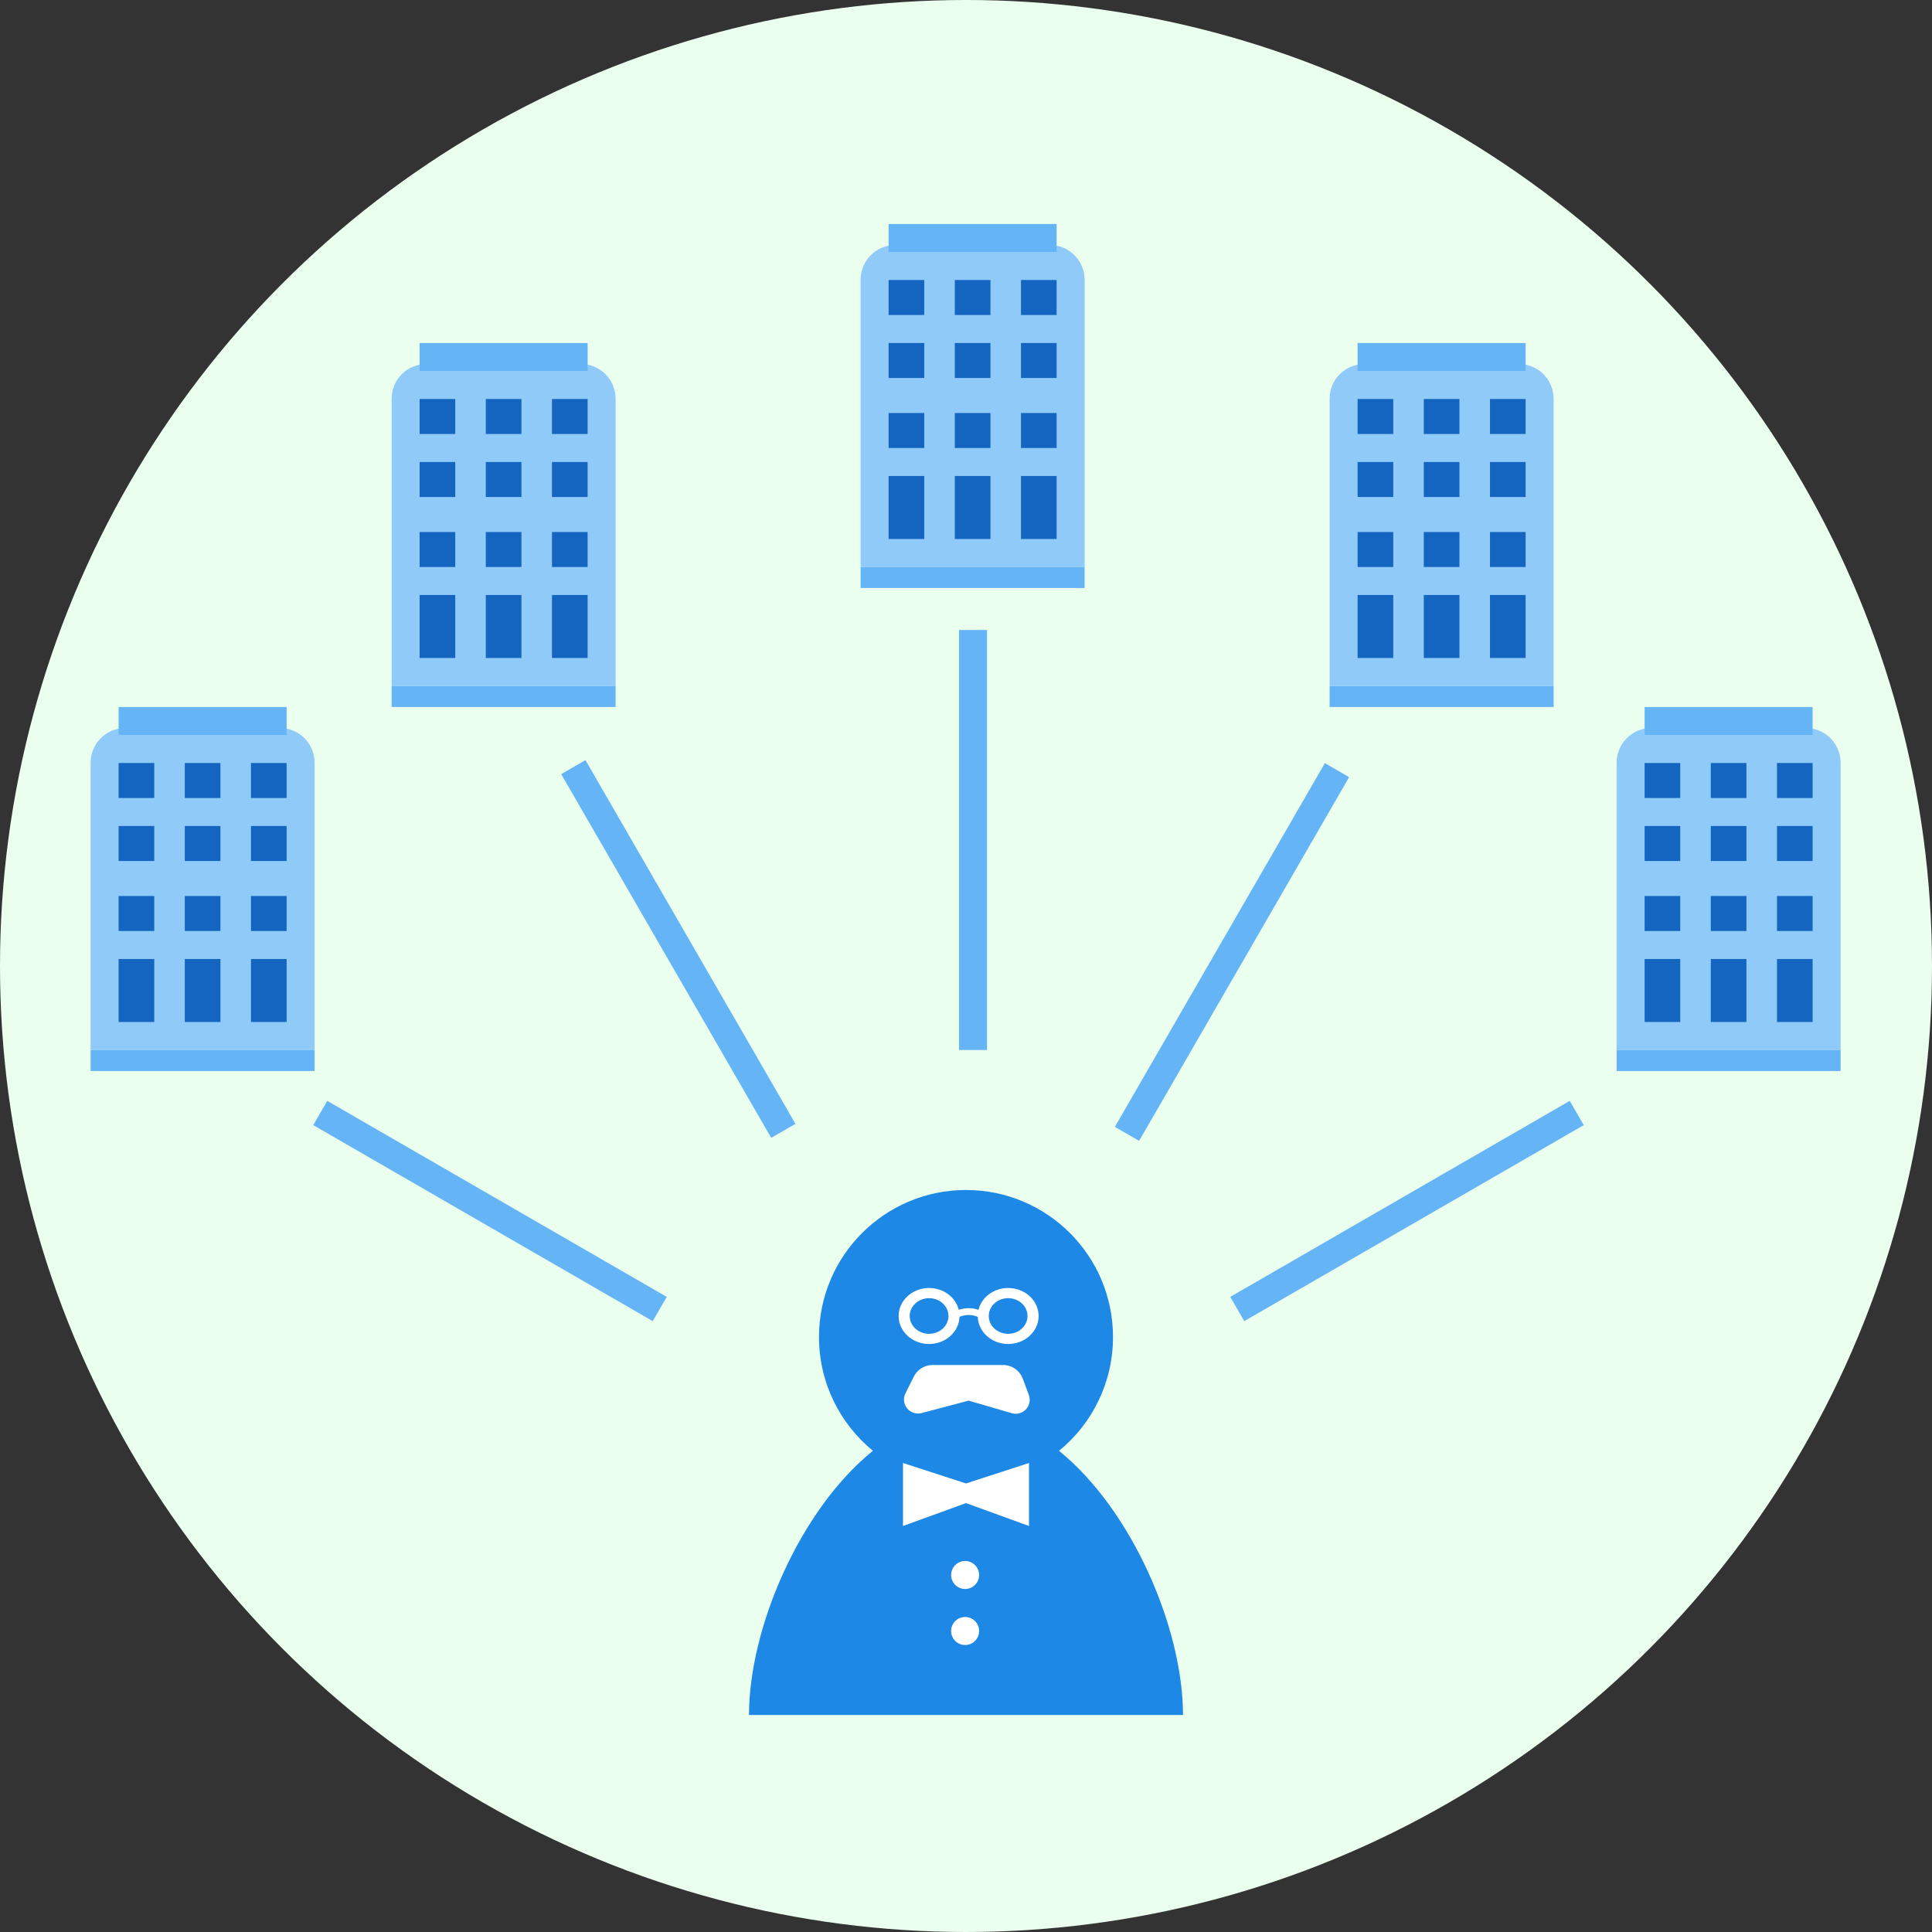 <?xml version="1.0" encoding="UTF-8"?>
<svg width="276px" height="276px" viewBox="0 0 276 276" version="1.1" xmlns="http://www.w3.org/2000/svg" xmlns:xlink="http://www.w3.org/1999/xlink">
    <rect x="0" y="0" width="276" height="276" fill="#333333" stroke="none"/>
    <!-- Generator: Sketch 55.2 (78181) - https://sketchapp.com -->
    <title>reason3-icon</title>
    <desc>Created with Sketch.</desc>
    <g id="design_v1.2-カンプ" stroke="none" stroke-width="1" fill="none" fill-rule="evenodd">
        <g id="Desktop-(1)" transform="translate(-686, -2263)">
            <g id="reason3-icon" transform="translate(686, 2263)">
                <circle id="Oval" fill="#EBFFEE" cx="138" cy="138" r="138"></circle>
                <g id="Group-27" transform="translate(122, 32)">
                    <path d="M5.91,3 L27.979,3 C30.722,3 32.945,5.223 32.945,7.966 L32.945,49 L0.945,49 L0.945,7.966 C0.945,5.223 3.168,3 5.91,3 Z" id="Rectangle" fill="#90CAF9"></path>
                    <rect id="Rectangle" fill="#65B5F6" x="0.945" y="49" width="32" height="3"></rect>
                    <rect id="Rectangle" fill="#65B5F6" x="4.945" y="0" width="24" height="4"></rect>
                    <g id="Group-26" transform="translate(4.945, 8)" fill="#1465C0">
                        <rect id="Rectangle" x="0" y="0" width="5.091" height="5"></rect>
                        <rect id="Rectangle" x="9.455" y="0" width="5.091" height="5"></rect>
                        <rect id="Rectangle" x="18.909" y="0" width="5.091" height="5"></rect>
                    </g>
                    <g id="Group-26" transform="translate(4.945, 17)" fill="#1465C0">
                        <rect id="Rectangle" x="0" y="0" width="5.091" height="5"></rect>
                        <rect id="Rectangle" x="9.455" y="0" width="5.091" height="5"></rect>
                        <rect id="Rectangle" x="18.909" y="0" width="5.091" height="5"></rect>
                    </g>
                    <g id="Group-26" transform="translate(4.945, 27)" fill="#1465C0">
                        <rect id="Rectangle" x="0" y="0" width="5.091" height="5"></rect>
                        <rect id="Rectangle" x="9.455" y="0" width="5.091" height="5"></rect>
                        <rect id="Rectangle" x="18.909" y="0" width="5.091" height="5"></rect>
                    </g>
                    <g id="Group-26" transform="translate(4.945, 36)" fill="#1465C0">
                        <rect id="Rectangle" x="0" y="0" width="5.091" height="9"></rect>
                        <rect id="Rectangle" x="9.455" y="0" width="5.091" height="9"></rect>
                        <rect id="Rectangle" x="18.909" y="0" width="5.091" height="9"></rect>
                    </g>
                </g>
                <g id="Group-27" transform="translate(55, 49)">
                    <path d="M5.91,3 L27.979,3 C30.722,3 32.945,5.223 32.945,7.966 L32.945,49 L0.945,49 L0.945,7.966 C0.945,5.223 3.168,3 5.91,3 Z" id="Rectangle" fill="#90CAF9"></path>
                    <rect id="Rectangle" fill="#65B5F6" x="0.945" y="49" width="32" height="3"></rect>
                    <rect id="Rectangle" fill="#65B5F6" x="4.945" y="0" width="24" height="4"></rect>
                    <g id="Group-26" transform="translate(4.945, 8)" fill="#1465C0">
                        <rect id="Rectangle" x="0" y="0" width="5.091" height="5"></rect>
                        <rect id="Rectangle" x="9.455" y="0" width="5.091" height="5"></rect>
                        <rect id="Rectangle" x="18.909" y="0" width="5.091" height="5"></rect>
                    </g>
                    <g id="Group-26" transform="translate(4.945, 17)" fill="#1465C0">
                        <rect id="Rectangle" x="0" y="0" width="5.091" height="5"></rect>
                        <rect id="Rectangle" x="9.455" y="0" width="5.091" height="5"></rect>
                        <rect id="Rectangle" x="18.909" y="0" width="5.091" height="5"></rect>
                    </g>
                    <g id="Group-26" transform="translate(4.945, 27)" fill="#1465C0">
                        <rect id="Rectangle" x="0" y="0" width="5.091" height="5"></rect>
                        <rect id="Rectangle" x="9.455" y="0" width="5.091" height="5"></rect>
                        <rect id="Rectangle" x="18.909" y="0" width="5.091" height="5"></rect>
                    </g>
                    <g id="Group-26" transform="translate(4.945, 36)" fill="#1465C0">
                        <rect id="Rectangle" x="0" y="0" width="5.091" height="9"></rect>
                        <rect id="Rectangle" x="9.455" y="0" width="5.091" height="9"></rect>
                        <rect id="Rectangle" x="18.909" y="0" width="5.091" height="9"></rect>
                    </g>
                </g>
                <g id="Group-27" transform="translate(189, 49)">
                    <path d="M5.91,3 L27.979,3 C30.722,3 32.945,5.223 32.945,7.966 L32.945,49 L0.945,49 L0.945,7.966 C0.945,5.223 3.168,3 5.91,3 Z" id="Rectangle" fill="#90CAF9"></path>
                    <rect id="Rectangle" fill="#65B5F6" x="0.945" y="49" width="32" height="3"></rect>
                    <rect id="Rectangle" fill="#65B5F6" x="4.945" y="0" width="24" height="4"></rect>
                    <g id="Group-26" transform="translate(4.945, 8)" fill="#1465C0">
                        <rect id="Rectangle" x="0" y="0" width="5.091" height="5"></rect>
                        <rect id="Rectangle" x="9.455" y="0" width="5.091" height="5"></rect>
                        <rect id="Rectangle" x="18.909" y="0" width="5.091" height="5"></rect>
                    </g>
                    <g id="Group-26" transform="translate(4.945, 17)" fill="#1465C0">
                        <rect id="Rectangle" x="0" y="0" width="5.091" height="5"></rect>
                        <rect id="Rectangle" x="9.455" y="0" width="5.091" height="5"></rect>
                        <rect id="Rectangle" x="18.909" y="0" width="5.091" height="5"></rect>
                    </g>
                    <g id="Group-26" transform="translate(4.945, 27)" fill="#1465C0">
                        <rect id="Rectangle" x="0" y="0" width="5.091" height="5"></rect>
                        <rect id="Rectangle" x="9.455" y="0" width="5.091" height="5"></rect>
                        <rect id="Rectangle" x="18.909" y="0" width="5.091" height="5"></rect>
                    </g>
                    <g id="Group-26" transform="translate(4.945, 36)" fill="#1465C0">
                        <rect id="Rectangle" x="0" y="0" width="5.091" height="9"></rect>
                        <rect id="Rectangle" x="9.455" y="0" width="5.091" height="9"></rect>
                        <rect id="Rectangle" x="18.909" y="0" width="5.091" height="9"></rect>
                    </g>
                </g>
                <g id="Group-27" transform="translate(12, 101)">
                    <path d="M5.91,3 L27.979,3 C30.722,3 32.945,5.223 32.945,7.966 L32.945,49 L0.945,49 L0.945,7.966 C0.945,5.223 3.168,3 5.91,3 Z" id="Rectangle" fill="#90CAF9"></path>
                    <rect id="Rectangle" fill="#65B5F6" x="0.945" y="49" width="32" height="3"></rect>
                    <rect id="Rectangle" fill="#65B5F6" x="4.945" y="0" width="24" height="4"></rect>
                    <g id="Group-26" transform="translate(4.945, 8)" fill="#1465C0">
                        <rect id="Rectangle" x="0" y="0" width="5.091" height="5"></rect>
                        <rect id="Rectangle" x="9.455" y="0" width="5.091" height="5"></rect>
                        <rect id="Rectangle" x="18.909" y="0" width="5.091" height="5"></rect>
                    </g>
                    <g id="Group-26" transform="translate(4.945, 17)" fill="#1465C0">
                        <rect id="Rectangle" x="0" y="0" width="5.091" height="5"></rect>
                        <rect id="Rectangle" x="9.455" y="0" width="5.091" height="5"></rect>
                        <rect id="Rectangle" x="18.909" y="0" width="5.091" height="5"></rect>
                    </g>
                    <g id="Group-26" transform="translate(4.945, 27)" fill="#1465C0">
                        <rect id="Rectangle" x="0" y="0" width="5.091" height="5"></rect>
                        <rect id="Rectangle" x="9.455" y="0" width="5.091" height="5"></rect>
                        <rect id="Rectangle" x="18.909" y="0" width="5.091" height="5"></rect>
                    </g>
                    <g id="Group-26" transform="translate(4.945, 36)" fill="#1465C0">
                        <rect id="Rectangle" x="0" y="0" width="5.091" height="9"></rect>
                        <rect id="Rectangle" x="9.455" y="0" width="5.091" height="9"></rect>
                        <rect id="Rectangle" x="18.909" y="0" width="5.091" height="9"></rect>
                    </g>
                </g>
                <g id="Group-27" transform="translate(230, 101)">
                    <path d="M5.91,3 L27.979,3 C30.722,3 32.945,5.223 32.945,7.966 L32.945,49 L0.945,49 L0.945,7.966 C0.945,5.223 3.168,3 5.91,3 Z" id="Rectangle" fill="#90CAF9"></path>
                    <rect id="Rectangle" fill="#65B5F6" x="0.945" y="49" width="32" height="3"></rect>
                    <rect id="Rectangle" fill="#65B5F6" x="4.945" y="0" width="24" height="4"></rect>
                    <g id="Group-26" transform="translate(4.945, 8)" fill="#1465C0">
                        <rect id="Rectangle" x="0" y="0" width="5.091" height="5"></rect>
                        <rect id="Rectangle" x="9.455" y="0" width="5.091" height="5"></rect>
                        <rect id="Rectangle" x="18.909" y="0" width="5.091" height="5"></rect>
                    </g>
                    <g id="Group-26" transform="translate(4.945, 17)" fill="#1465C0">
                        <rect id="Rectangle" x="0" y="0" width="5.091" height="5"></rect>
                        <rect id="Rectangle" x="9.455" y="0" width="5.091" height="5"></rect>
                        <rect id="Rectangle" x="18.909" y="0" width="5.091" height="5"></rect>
                    </g>
                    <g id="Group-26" transform="translate(4.945, 27)" fill="#1465C0">
                        <rect id="Rectangle" x="0" y="0" width="5.091" height="5"></rect>
                        <rect id="Rectangle" x="9.455" y="0" width="5.091" height="5"></rect>
                        <rect id="Rectangle" x="18.909" y="0" width="5.091" height="5"></rect>
                    </g>
                    <g id="Group-26" transform="translate(4.945, 36)" fill="#1465C0">
                        <rect id="Rectangle" x="0" y="0" width="5.091" height="9"></rect>
                        <rect id="Rectangle" x="9.455" y="0" width="5.091" height="9"></rect>
                        <rect id="Rectangle" x="18.909" y="0" width="5.091" height="9"></rect>
                    </g>
                </g>
                <g id="conc" transform="translate(107, 170)">
                    <path d="M17.703,37.255 C13.001,33.404 10,27.552 10,21 C10,9.402 19.402,0 31,0 C42.598,0 52,9.402 52,21 C52,27.557 48.995,33.411 44.288,37.262 C54.76,45.737 62,62.701 62,75 L0,75 C0,62.638 7.236,45.71 17.703,37.255 Z" id="Combined-Shape" fill="#1D88E5"></path>
                    <path d="M23.546,26.658 L22.355,29.04 C21.861,30.028 22.262,31.229 23.249,31.723 C23.685,31.941 24.185,31.992 24.655,31.868 L30.47,30.33 L31.375,30.09 L37.542,31.885 C38.602,32.193 39.712,31.584 40.021,30.523 C40.142,30.109 40.125,29.666 39.973,29.262 L39.105,26.947 C38.666,25.776 37.547,25 36.296,25 L26.229,25 C25.093,25 24.054,25.642 23.546,26.658 Z" id="Path" fill="#FFFFFF" fill-rule="nonzero"></path>
                    <polygon id="Path" fill="#FFFFFF" fill-rule="nonzero" points="22 39 22 48 31 44.727 40 48 40 39 31 41.921"></polygon>
                    <path d="M30.069,18.119 C30.425,17.978 30.893,17.85 31.405,17.855 C31.805,17.855 32.233,17.931 32.682,18.133 C32.763,20.278 34.666,21.999 37.023,22 C39.427,21.999 41.373,20.208 41.375,17.999 C41.373,15.79 39.427,14 37.023,14 C34.945,14 33.216,15.338 32.781,17.122 C32.305,16.959 31.836,16.884 31.405,16.884 C30.855,16.887 30.369,16.987 29.966,17.114 C29.527,15.332 27.802,14 25.727,14 C23.322,14 21.376,15.79 21.375,17.999 C21.376,20.208 23.322,21.999 25.727,22 C28.089,21.999 29.998,20.271 30.069,18.119 Z M37.023,15.454 C38.551,15.456 39.788,16.594 39.79,17.999 C39.788,19.405 38.551,20.543 37.023,20.545 C35.492,20.543 34.253,19.405 34.251,17.999 C34.253,16.594 35.492,15.456 37.023,15.454 Z M22.957,17.999 C22.961,16.594 24.199,15.456 25.727,15.454 C27.257,15.456 28.495,16.594 28.498,17.999 C28.494,19.405 27.257,20.543 25.727,20.545 C24.198,20.543 22.961,19.405 22.957,17.999 Z" id="Shape" fill="#FFFFFF" fill-rule="nonzero"></path>
                    <path d="M30.875,53 C29.77,53 28.875,53.896 28.875,55 C28.875,56.104 29.77,57 30.875,57 C31.98,57 32.875,56.104 32.875,55 C32.875,53.896 31.98,53 30.875,53 Z" id="Path" fill="#FFFFFF" fill-rule="nonzero"></path>
                    <path d="M30.875,61 C29.77,61 28.875,61.896 28.875,63 C28.875,64.104 29.77,65 30.875,65 C31.98,65 32.875,64.104 32.875,63 C32.875,61.896 31.98,61 30.875,61 Z" id="Path" fill="#FFFFFF" fill-rule="nonzero"></path>
                </g>
                <rect id="Rectangle" fill="#65B5F6" x="137" y="90" width="4" height="60"></rect>
                <rect id="Rectangle" fill="#65B5F6" transform="translate(96.905, 135.569) rotate(-30) translate(-96.905, -135.569) " x="94.905" y="105.569" width="4" height="60"></rect>
                <rect id="Rectangle" fill="#65B5F6" transform="translate(70, 173) rotate(-60) translate(-70, -173) " x="68" y="145" width="4" height="56"></rect>
                <rect id="Rectangle" fill="#65B5F6" transform="translate(176, 136) scale(-1, 1) rotate(-30) translate(-176, -136) " x="174" y="106" width="4" height="60"></rect>
                <rect id="Rectangle" fill="#65B5F6" transform="translate(201, 173) scale(-1, 1) rotate(-60) translate(-201, -173) " x="199" y="145" width="4" height="56"></rect>
            </g>
        </g>
    </g>
</svg>